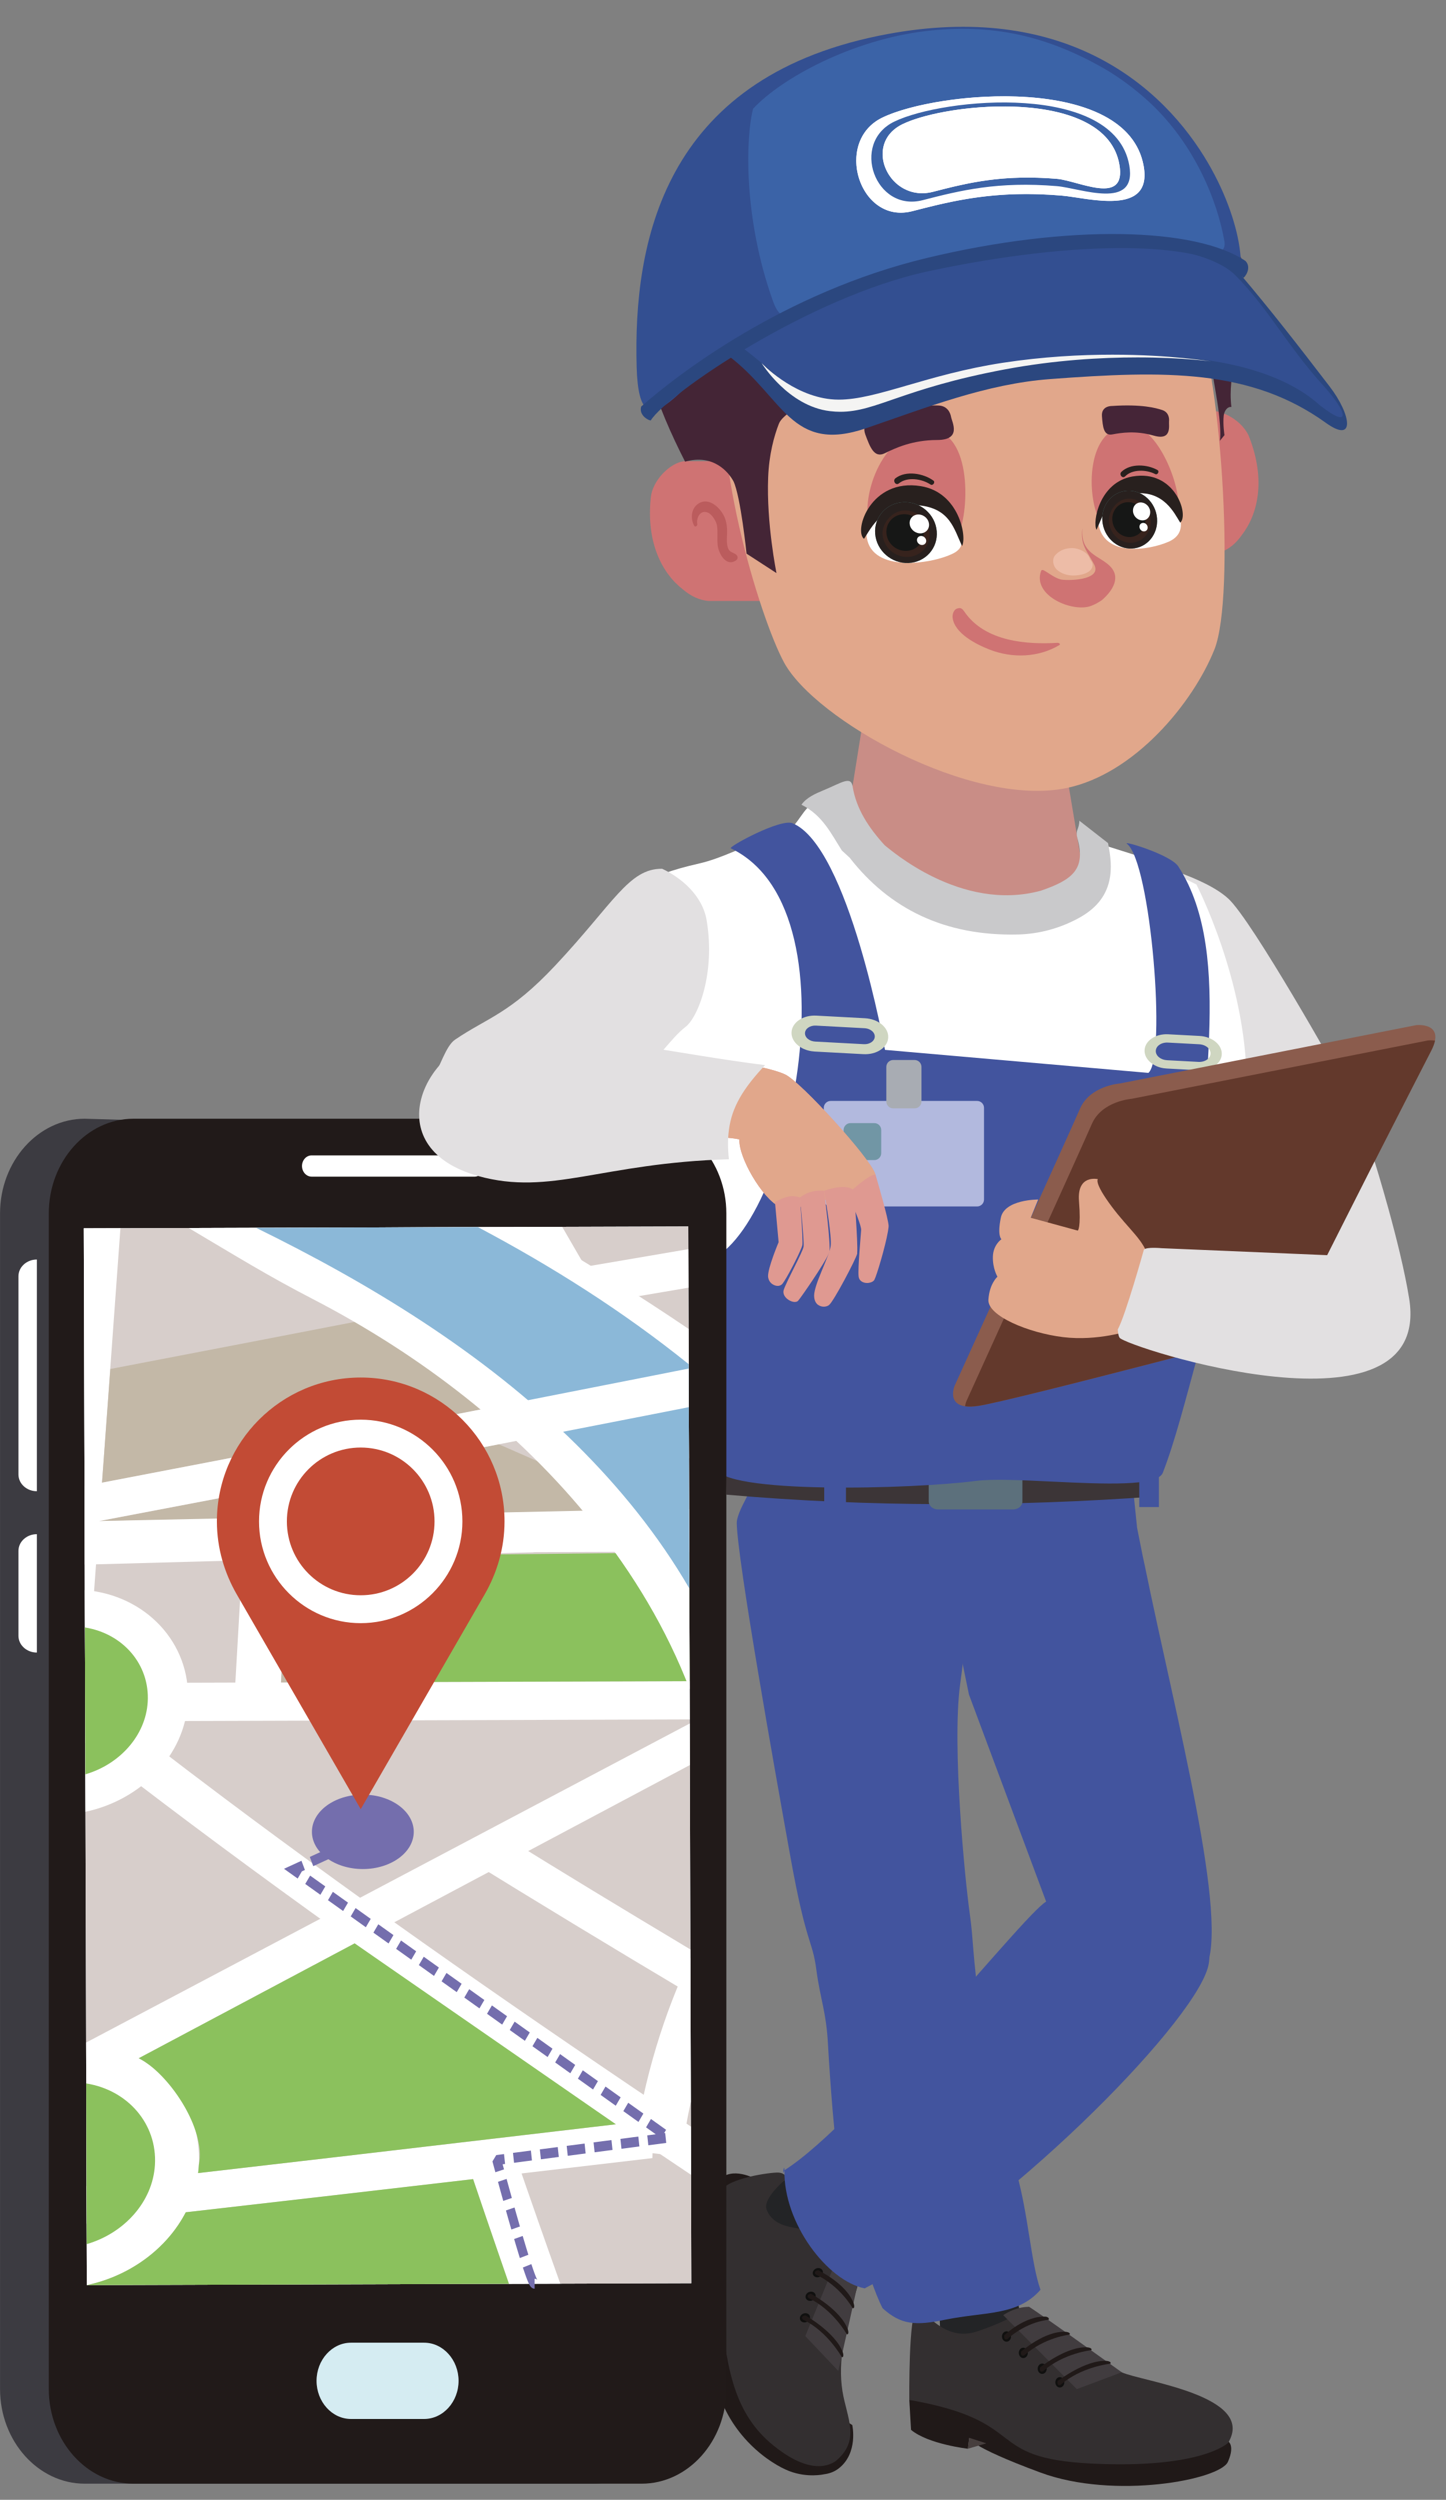 <?xml version="1.0" encoding="UTF-8"?><svg xmlns="http://www.w3.org/2000/svg" xmlns:xlink="http://www.w3.org/1999/xlink" height="2282.7" preserveAspectRatio="xMidYMid meet" version="1.0" viewBox="513.4 83.0 1321.1 2282.7" width="1321.1" zoomAndPan="magnify"><rect x="513.4" y="83.0" width="1321.1" height="2282.7" fill="#808080" stroke="none"/><defs><clipPath id="a"><path d="M 1284 1108 L 1319 1108 L 1319 1143 L 1284 1143 Z M 1284 1108"/></clipPath><clipPath id="b"><path d="M 1312.199 1142.328 L 1290.449 1142.328 C 1286.969 1142.328 1284.129 1139.488 1284.129 1136.012 L 1284.129 1114.879 C 1284.129 1111.398 1286.969 1108.559 1290.449 1108.559 L 1312.199 1108.559 C 1315.672 1108.559 1318.512 1111.398 1318.512 1114.879 L 1318.512 1136.012 C 1318.512 1139.488 1315.672 1142.328 1312.199 1142.328"/></clipPath><clipPath id="c"><path d="M 557 1104 L 1178 1104 L 1178 2351 L 557 2351 Z M 557 1104"/></clipPath><clipPath id="d"><path d="M 1099.629 1104.551 L 635.34 1104.551 C 592.781 1104.551 557.965 1143.449 557.965 1191 L 557.965 2264.512 C 557.965 2312.07 592.781 2350.969 635.34 2350.969 L 1099.629 2350.969 C 1142.191 2350.969 1177.012 2312.07 1177.012 2264.512 L 1177.012 1191 C 1177.012 1143.449 1142.191 1104.551 1099.629 1104.551"/></clipPath><clipPath id="e"><path d="M 1209 406 L 1620 406 L 1620 460 L 1209 460 Z M 1209 406"/></clipPath><clipPath id="f"><path d="M 1281.18 459.02 C 1278.148 459.02 1275.039 458.84 1271.789 458.461 C 1233.34 453.969 1209.199 414.539 1209.199 414.539 C 1209.199 414.539 1236.66 443.84 1272.43 447.559 C 1274.809 447.809 1277.25 447.93 1279.738 447.93 C 1314.59 447.93 1360.219 424.879 1429.672 414.27 C 1466.199 408.68 1500.559 406.871 1529.75 406.871 C 1583.559 406.871 1619.809 413.02 1619.809 413.02 C 1619.809 413.02 1593.449 409.379 1552.57 409.379 C 1519.621 409.379 1477.23 411.738 1431.602 420.289 C 1338 437.84 1314.07 459.02 1281.18 459.02"/></clipPath><clipPath id="g"><path d="M 1281.18 459.02 C 1278.148 459.02 1275.039 458.836 1271.793 458.453 C 1233.34 453.961 1209.199 414.539 1209.199 414.539 C 1209.199 414.539 1236.664 443.836 1272.434 447.559 C 1274.816 447.809 1277.246 447.93 1279.738 447.93 C 1314.586 447.93 1360.227 424.887 1429.672 414.266 C 1466.199 408.68 1500.566 406.867 1529.75 406.867 C 1583.555 406.867 1619.809 413.02 1619.809 413.02 C 1619.809 413.02 1593.449 409.371 1552.57 409.371 C 1519.621 409.371 1477.227 411.738 1431.598 420.285 C 1337.996 437.84 1314.066 459.02 1281.18 459.02"/></clipPath></defs><g><g><path d="M 1365.68 2033.879 L 1372.602 2217.801 L 1449.949 2220.898 L 1413.73 2021.941 L 1365.68 2033.879" fill="#232426"/></g><g><path d="M 1345.754 2301.809 L 1344.16 2274.461 L 1410.316 2274.609 L 1634.391 2311.629 C 1634.391 2311.629 1642.504 2314.391 1635.297 2330.93 C 1628.082 2347.469 1531.406 2365.691 1464.156 2340.859 C 1396.914 2316.031 1398.887 2309.051 1398.887 2309.051 L 1397.688 2319.051 C 1397.688 2319.051 1361.363 2314.898 1345.754 2301.809" fill="#201918"/></g><g><path d="M 1344.152 2274.461 C 1344.152 2274.461 1343.379 2194.531 1350.98 2192.699 C 1358.598 2190.859 1374.996 2222.109 1405.824 2212.012 C 1436.648 2201.91 1453.395 2189.48 1453.395 2189.48 C 1453.395 2189.48 1520.621 2240.961 1538.234 2249.238 C 1555.848 2257.512 1661.523 2270.41 1635.492 2313.59 C 1635.492 2313.59 1611.863 2337.469 1510.988 2332.609 C 1410.105 2327.75 1456.035 2294.031 1344.152 2274.461" fill="#332f30"/></g><g><path d="M 1497.199 2264.609 L 1429.969 2197.059 C 1429.969 2197.059 1440.461 2189.48 1453.398 2189.48 C 1455.199 2189.48 1538.238 2249.238 1538.238 2249.238 L 1497.199 2264.609" fill="#413c3f"/></g><g><path d="M 1437.09 2216.578 C 1437.09 2219.199 1435.25 2221.32 1432.969 2221.32 C 1430.691 2221.32 1428.84 2219.199 1428.84 2216.578 C 1428.84 2213.961 1430.691 2211.84 1432.969 2211.84 C 1435.25 2211.84 1437.09 2213.961 1437.09 2216.578" fill="#10100f"/></g><g><path d="M 1469 2198.449 C 1449.789 2197.289 1430.969 2215.43 1430.969 2215.43 C 1430.172 2220.711 1433.77 2218.879 1433.77 2218.879 C 1452.391 2202.352 1471.48 2201.289 1471.48 2201.289 C 1472.48 2199.109 1469 2198.449 1469 2198.449" fill="#201918"/></g><g><path d="M 1452.461 2231.52 C 1452.449 2234.129 1450.602 2236.262 1448.32 2236.262 C 1446.051 2236.25 1444.199 2234.129 1444.199 2231.52 C 1444.199 2228.898 1446.051 2226.781 1448.32 2226.781 C 1450.602 2226.781 1452.461 2228.898 1452.461 2231.52" fill="#10100f"/></g><g><path d="M 1487.09 2212.289 C 1467.871 2211.141 1446.32 2230.371 1446.32 2230.371 C 1445.52 2235.648 1449.129 2233.809 1449.129 2233.809 C 1467.75 2217.281 1490.691 2214.82 1490.691 2214.82 C 1491.691 2212.641 1487.09 2212.289 1487.09 2212.289" fill="#201918"/></g><g><path d="M 1469.711 2245.988 C 1469.711 2248.609 1467.871 2250.73 1465.578 2250.73 C 1463.301 2250.73 1461.449 2248.609 1461.449 2245.988 C 1461.449 2243.379 1463.309 2241.25 1465.59 2241.262 C 1467.871 2241.262 1469.711 2243.379 1469.711 2245.988" fill="#10100f"/></g><g><path d="M 1506.922 2226.48 C 1487.711 2225.328 1463.578 2244.852 1463.578 2244.852 C 1462.781 2250.129 1466.379 2248.289 1466.379 2248.289 C 1485 2231.762 1510.531 2229.012 1510.531 2229.012 C 1511.531 2226.828 1506.922 2226.48 1506.922 2226.48" fill="#201918"/></g><g><path d="M 1397.691 2319.051 L 1414.5 2314.121 L 1398.891 2309.051 Z M 1397.691 2319.051" fill="#473f3e"/></g><g><path d="M 1485.82 2258.41 C 1485.82 2261.02 1483.969 2263.141 1481.691 2263.141 C 1479.41 2263.141 1477.57 2261.02 1477.57 2258.398 C 1477.57 2255.789 1479.422 2253.672 1481.699 2253.672 C 1483.98 2253.672 1485.82 2255.789 1485.82 2258.41" fill="#10100f"/></g><g><path d="M 1524.379 2238.84 C 1505.172 2237.68 1479.691 2257.262 1479.691 2257.262 C 1478.891 2262.539 1482.488 2260.699 1482.488 2260.699 C 1501.109 2244.172 1527.98 2241.359 1527.98 2241.359 C 1528.988 2239.191 1524.379 2238.84 1524.379 2238.84" fill="#201918"/></g><g><path d="M 1614.742 1880.922 C 1602.238 1904.914 1555.945 1881.762 1513.812 1853.543 C 1473.918 1826.852 1469.508 1820.324 1469.508 1820.324 L 1398.629 1630.293 L 1392.207 1598.863 L 1369.621 1407.266 C 1369.621 1407.266 1464.305 1381.41 1465.258 1381.242 C 1466.395 1380.91 1543.613 1393.234 1543.613 1393.234 L 1552.262 1478.055 C 1553.867 1486.336 1555.625 1494.785 1557.383 1503.742 C 1558.035 1506.785 1558.668 1509.656 1559.312 1512.695 C 1587.988 1652.934 1637.172 1837.832 1614.742 1880.922" fill="#42549e"/></g><g><path d="M 1464.02 2173.891 C 1442.988 2197.879 1413.578 2193.781 1376.988 2201.211 C 1350.039 2206.789 1336.578 2206.078 1319.719 2190.699 C 1305.219 2162.371 1285.781 2086.988 1280.738 2064.52 C 1275.84 2042.219 1271.629 1980.531 1269.891 1950.281 C 1268.309 1919.871 1262.98 1909.559 1259.23 1881.68 C 1255.629 1853.801 1250.16 1860.219 1235.461 1778.109 C 1220.621 1695.82 1186.949 1506.609 1186.512 1473.66 C 1186.512 1469.77 1188.961 1462.852 1193.43 1454.398 C 1208.27 1425.84 1229.59 1368.57 1272.961 1346.43 C 1324.828 1319.738 1386.641 1333.762 1395.43 1362.309 C 1413.719 1422.301 1398.309 1564.898 1390.531 1621.5 C 1383.039 1678.27 1395.141 1800.602 1399.32 1829.828 C 1403.352 1859.059 1400.898 1860.078 1409.828 1926.648 C 1412.57 1947.602 1417.898 1973.281 1424.391 2000.48 C 1429.859 2022.449 1435.91 2045.43 1442.25 2067.559 C 1452.91 2105.238 1455.379 2149.719 1464.02 2173.891" fill="#42549e"/></g><g><path d="M 1175.328 2069.879 C 1188.602 2062.879 1207.078 2074.469 1207.078 2074.469 L 1221.578 2208.84 L 1240.301 2265.078 L 1292.051 2297.398 C 1292.051 2297.398 1297.801 2322.922 1279.66 2337.039 C 1275.711 2340.109 1271.078 2341.809 1266.031 2342.398 L 1266.039 2342.41 C 1266.039 2342.41 1251.07 2345.871 1234.43 2339.441 C 1217.781 2333.012 1179.059 2307.969 1167.199 2258.801 C 1155.078 2208.531 1136.078 2118.961 1149.262 2089.941 C 1154.531 2078.32 1175.301 2069.891 1175.328 2069.879" fill="#201918"/></g><g><path d="M 1314.539 2123.941 C 1314.539 2123.941 1286.711 2131.609 1272.762 2148.531 C 1258.809 2165.461 1212.781 2137.57 1211.809 2135.648 C 1210.828 2133.73 1207.57 2091.289 1208.289 2090.512 C 1209.012 2089.73 1258.27 2051.922 1263.75 2049.602 C 1269.219 2047.289 1314.539 2123.941 1314.539 2123.941" fill="#232426"/></g><g><path d="M 1224.539 2066.879 C 1231.711 2067.301 1231.781 2072.48 1231.781 2072.48 C 1231.781 2072.48 1209.66 2090.41 1213.859 2100.879 C 1218.191 2111.66 1228.012 2115.391 1238.609 2117.211 C 1254.77 2119.969 1272.398 2123.859 1285.75 2133.922 C 1295.809 2141.5 1299.371 2151.961 1298.031 2164.211 C 1296.84 2175.121 1291.379 2184.762 1288.922 2195.32 C 1286.719 2204.73 1285.18 2214.602 1283.73 2224.199 C 1281.609 2238.219 1280.828 2252.59 1283.121 2266.648 C 1287.078 2290.922 1300.078 2311.5 1276.648 2330.5 C 1262.359 2339.879 1244.461 2332.781 1231.531 2324.43 C 1189.328 2297.199 1179.32 2259.352 1172.891 2202.27 C 1169.422 2171.488 1161.172 2108.809 1172.121 2084.031 C 1177.469 2071.93 1217.988 2066.5 1224.539 2066.879" fill="#332f30"/></g><g><path d="M 1249.148 2216.199 L 1285.191 2127.969 C 1285.191 2127.969 1296.25 2134.68 1301.289 2146.602 C 1301.988 2148.262 1279.281 2248.02 1279.281 2248.02 L 1249.148 2216.199" fill="#413c3f"/></g><g><path d="M 1269.98 2142.141 C 1267.57 2143.148 1264.898 2142.281 1264.012 2140.18 C 1263.121 2138.078 1264.359 2135.551 1266.77 2134.531 C 1269.18 2133.512 1271.852 2134.391 1272.738 2136.488 C 1273.629 2138.59 1272.391 2141.121 1269.98 2142.141" fill="#10100f"/></g><g><path d="M 1299.109 2164.461 C 1292.691 2146.32 1268.66 2136.051 1268.66 2136.051 C 1263.48 2137.359 1266.57 2139.969 1266.57 2139.969 C 1289.039 2150.68 1297.449 2167.852 1297.449 2167.852 C 1299.852 2167.922 1299.109 2164.461 1299.109 2164.461" fill="#201918"/></g><g><path d="M 1262.199 2162.102 C 1259.789 2163.121 1257.121 2162.238 1256.23 2160.129 C 1255.34 2158.039 1256.578 2155.512 1258.988 2154.488 C 1261.398 2153.469 1264.078 2154.352 1264.961 2156.449 C 1265.852 2158.551 1264.609 2161.078 1262.199 2162.102" fill="#10100f"/></g><g><path d="M 1293.391 2186.512 C 1286.98 2168.371 1260.879 2156 1260.879 2156 C 1255.699 2157.32 1258.789 2159.922 1258.789 2159.922 C 1281.27 2170.641 1292.469 2190.809 1292.469 2190.809 C 1294.871 2190.891 1293.391 2186.512 1293.391 2186.512" fill="#201918"/></g><g><path d="M 1255.59 2183.629 C 1253.172 2184.648 1250.512 2183.77 1249.621 2181.672 C 1248.73 2179.57 1249.961 2177.039 1252.379 2176.02 C 1254.781 2175.012 1257.461 2175.891 1258.352 2177.988 C 1259.23 2180.09 1258 2182.609 1255.59 2183.629" fill="#10100f"/></g><g><path d="M 1288.051 2210.309 C 1281.629 2192.16 1254.262 2177.539 1254.262 2177.539 C 1249.078 2178.859 1252.172 2181.461 1252.172 2181.461 C 1274.66 2192.172 1287.121 2214.609 1287.121 2214.609 C 1289.52 2214.68 1288.051 2210.309 1288.051 2210.309" fill="#201918"/></g><g><path d="M 1250.422 2203.301 C 1248.02 2204.32 1245.34 2203.441 1244.461 2201.34 C 1243.57 2199.238 1244.809 2196.711 1247.211 2195.699 C 1249.629 2194.68 1252.301 2195.551 1253.191 2197.66 C 1254.07 2199.762 1252.84 2202.281 1250.422 2203.301" fill="#10100f"/></g><g><path d="M 1283.461 2231.199 C 1277.051 2213.051 1249.102 2197.211 1249.102 2197.211 C 1243.922 2198.52 1247.02 2201.129 1247.02 2201.129 C 1269.488 2211.84 1282.539 2235.5 1282.539 2235.5 C 1284.941 2235.578 1283.461 2231.199 1283.461 2231.199" fill="#201918"/></g><g><path d="M 1616.75 1880.32 C 1600.602 1934.637 1429.961 2106.398 1303.387 2172.629 C 1269.293 2165.77 1229.098 2113.027 1230.086 2064.758 C 1230.055 2056.918 1227.535 2072.598 1230.086 2064.758 C 1300.906 2019.859 1457.5 1819.816 1470.637 1818.93 C 1470.797 1818.906 1470.797 1818.906 1470.797 1818.906 C 1546.008 1813.809 1630.684 1834.098 1616.75 1880.32" fill="#42549e"/></g><g><path d="M 1560.836 870.492 C 1560.836 870.492 1613.594 883.398 1635.574 903.559 C 1657.57 923.707 1736.879 1065.141 1736.879 1065.141 L 1596.234 1106.984 L 1560.836 870.492" fill="#e2e0e1" fill-rule="evenodd"/></g><g><path d="M 1570.648 1449.41 C 1437.02 1458.98 1307.988 1459.262 1177.148 1447.859 L 1176.328 1423.648 L 1175.172 1391.98 L 1569.328 1389.16 L 1569.988 1418.578 L 1570.648 1449.41" fill="#3c3537"/></g><g><path d="M 1447.488 1416.738 L 1447.488 1454.039 C 1447.488 1455.031 1447.328 1456.02 1446.828 1456.859 C 1445.52 1459.531 1442.391 1461.359 1438.77 1461.359 L 1370.469 1461.359 C 1365.699 1461.359 1361.91 1458.129 1361.91 1454.039 L 1361.91 1416.738 C 1361.91 1413.512 1364.379 1410.691 1367.84 1409.711 C 1368.66 1409.422 1369.48 1409.281 1370.469 1409.281 L 1438.77 1409.281 C 1443.539 1409.281 1447.488 1412.66 1447.488 1416.738" fill="#5c707c"/></g><g><path d="M 1286.289 1463.059 L 1266.422 1463.059 L 1266.422 1399.621 L 1286.289 1399.621 L 1286.289 1463.059" fill="#42549e"/></g><g><path d="M 1572.191 1459.172 L 1554.25 1459.172 L 1554.25 1400.25 L 1572.191 1400.25 L 1572.191 1459.172" fill="#42549e"/></g><g><path d="M 1315.164 657.969 L 1284.863 847.535 C 1284.863 847.535 1335.262 911.773 1414.465 916.816 C 1493.676 921.848 1505.195 892.883 1505.195 892.883 L 1466.594 661.918 L 1315.164 657.969" fill="#c98d86"/></g><g><path d="M 1124.066 1174.078 C 1122.516 1170.375 1121.043 1166.836 1119.652 1163.488 C 1098.559 1112.324 1061.48 984.418 1083.754 922.848 C 1094.391 893.414 1098.184 883.863 1152.434 871.43 C 1171.051 867.16 1191.418 857.18 1236.336 837.941 C 1237.125 839.664 1240.879 834.258 1244.742 828.852 C 1248.688 823.316 1252.754 817.789 1253.879 819.906 L 1273.625 819.906 L 1329.527 875.535 L 1403.258 909.895 C 1403.258 909.895 1469.105 914.266 1475.598 905.746 L 1518.992 853.832 L 1555.797 865.445 L 1555.797 865.453 L 1555.797 865.445 L 1593.688 884.289 L 1606.445 890.637 C 1606.445 890.637 1651.605 977.551 1652.348 1070.762 C 1653.098 1163.977 1599.246 1318.02 1587.016 1373.066 C 1570.461 1447.613 1559.609 1432.641 1494.227 1429.293 C 1494.023 1429.281 1494.066 1428.961 1493.883 1428.973 C 1471.805 1430.773 1443.234 1431.633 1406.727 1430.301 C 1402.516 1449.793 1175.688 1424.391 1175.688 1424.391 C 1165.434 1389.711 1166.723 1419.691 1180.668 1362.906 C 1188.293 1331.902 1159.289 1258.312 1135.777 1201.988 C 1131.66 1192.523 1127.707 1183.152 1124.066 1174.078" fill="#fff"/></g><g><path d="M 1181.086 857.633 C 1304 916.512 1227.773 1233.48 1150.793 1236.09 C 1144.582 1252.719 1155.504 1361.039 1166.84 1422.832 C 1171.426 1447.863 1348.539 1442.703 1404.699 1435.324 C 1420.285 1433.281 1447.645 1434.633 1475.992 1435.973 C 1522.125 1438.172 1570.879 1440.371 1575.742 1427.922 C 1586.793 1399.621 1596.625 1360.93 1608.191 1318.656 C 1617.496 1284.613 1616.418 1233.367 1612.809 1195.602 C 1603.562 1098.879 1643.676 956.816 1589.898 874.16 C 1582.941 863.449 1538.672 850.211 1542.949 853.445 C 1564.719 869.965 1579.371 1048.609 1562.602 1062.707 L 1321.949 1041.684 C 1321.949 1041.684 1288.965 856.148 1237.578 834.762 C 1226.453 830.133 1178.465 856.371 1181.086 857.633" fill="#42549e"/></g><g><path d="M 1304.609 1022.051 C 1304.199 1021.988 1303.781 1021.949 1303.352 1021.922 L 1258.84 1019.52 C 1253.531 1019.23 1249.051 1022.281 1248.859 1026.309 C 1248.77 1028.281 1249.711 1030.191 1251.512 1031.672 C 1253.25 1033.102 1255.59 1033.961 1258.121 1034.102 L 1302.629 1036.5 C 1307.941 1036.781 1312.422 1033.738 1312.602 1029.711 C 1312.699 1027.738 1311.762 1025.828 1309.961 1024.352 C 1308.512 1023.16 1306.648 1022.371 1304.609 1022.051 Z M 1302.441 1041.051 L 1302.461 1041.051 Z M 1254.82 1042.898 C 1250.129 1042.18 1245.84 1040.352 1242.531 1037.621 C 1238.48 1034.289 1236.359 1030.02 1236.559 1025.609 C 1236.988 1016.578 1247.148 1009.762 1259.219 1010.41 L 1303.73 1012.809 C 1309.539 1013.129 1314.949 1015.109 1318.941 1018.391 C 1322.988 1021.73 1325.109 1026 1324.898 1030.41 C 1324.48 1039.441 1314.32 1046.262 1302.25 1045.609 L 1257.738 1043.211 C 1256.75 1043.148 1255.781 1043.051 1254.82 1042.898" fill="#cfd6c1"/></g><g><path d="M 1610.539 1036.719 C 1610.078 1036.648 1609.609 1036.609 1609.141 1036.578 L 1580.391 1035.031 C 1574.512 1034.711 1569.559 1038.07 1569.359 1042.52 C 1569.25 1044.691 1570.289 1046.789 1572.281 1048.43 C 1574.199 1050.012 1576.809 1050.969 1579.602 1051.121 L 1608.352 1052.672 C 1614.23 1052.988 1619.18 1049.629 1619.379 1045.191 C 1619.488 1043.012 1618.449 1040.91 1616.461 1039.27 C 1614.859 1037.961 1612.789 1037.07 1610.539 1036.719 Z M 1608.191 1056.469 L 1608.211 1056.469 Z M 1576.512 1058.43 C 1572.039 1057.738 1567.961 1055.988 1564.801 1053.391 C 1560.93 1050.211 1558.91 1046.141 1559.109 1041.93 C 1559.512 1033.32 1569.199 1026.82 1580.711 1027.441 L 1609.449 1028.988 C 1614.98 1029.289 1620.141 1031.18 1623.949 1034.309 C 1627.809 1037.488 1629.828 1041.559 1629.629 1045.77 C 1629.23 1054.379 1619.539 1060.879 1608.031 1060.262 L 1579.289 1058.711 C 1578.352 1058.66 1577.422 1058.57 1576.512 1058.43" fill="#cfd6c1"/></g><g><path d="M 1412.43 1178.352 C 1412.43 1181.828 1409.578 1184.672 1406.109 1184.672 L 1272.34 1184.672 C 1268.859 1184.672 1266.02 1181.828 1266.02 1178.352 L 1266.02 1094.629 C 1266.02 1091.148 1268.859 1088.309 1272.34 1088.309 L 1406.109 1088.309 C 1409.578 1088.309 1412.43 1091.148 1412.43 1094.629 L 1412.43 1178.352" fill="#b2b9de"/></g><g><path d="M 1355.289 1088.789 C 1355.289 1092.27 1352.441 1095.109 1348.969 1095.109 L 1329.48 1095.109 C 1326 1095.109 1323.16 1092.27 1323.16 1088.789 L 1323.16 1057.238 C 1323.16 1053.77 1326 1050.922 1329.48 1050.922 L 1348.969 1050.922 C 1352.441 1050.922 1355.289 1053.77 1355.289 1057.238 L 1355.289 1088.789" fill="#a8acb3"/></g><g clip-path="url(#a)"><g clip-path="url(#b)"><path d="M 1284.129 1142.328 L 1318.512 1142.328 L 1318.512 1108.559 L 1284.129 1108.559 Z M 1284.129 1142.328" fill="#7196a5"/></g></g><g><path d="M 1525.738 852.871 C 1512.629 842.648 1512.629 842.648 1499.539 832.441 C 1499.238 840.961 1495.59 840.641 1497.84 848.781 C 1505.52 876.699 1493.16 886.48 1464.301 896.352 C 1390.91 916.281 1325.98 857.949 1321.738 854.91 C 1307.102 838.859 1295.738 821.809 1292.371 801.16 C 1290.77 791.328 1282.762 797.559 1265.738 804.648 C 1258.309 807.75 1250.238 811.238 1245.621 817.828 C 1264.93 827.43 1272.672 844.219 1282.559 859.66 C 1284.922 861.84 1287.289 864.02 1289.672 866.191 L 1289.66 866.191 C 1325.891 912.73 1376.371 937.93 1443.441 936.328 C 1462.969 935.859 1481.859 930.621 1498.762 921.441 C 1513.781 913.301 1523.398 902.41 1526.852 887.441 C 1529.531 875.73 1527.969 864.34 1525.738 852.871" fill="#c9c9cb" fill-rule="evenodd"/></g><g><path d="M 1647.953 571.586 C 1662.465 552.805 1670.129 521.789 1654.727 482.098 C 1649.156 467.73 1629.68 456.387 1616.973 458.359 L 1559.293 473.855 L 1575.562 601.559 L 1628.609 587.301 C 1636.188 584.438 1642.457 579.434 1647.953 571.586" fill="#cf7373"/></g><g><path d="M 1137.789 621.602 C 1118.91 607.223 1103.457 579.262 1108.027 536.934 C 1109.688 521.617 1125.559 505.594 1138.328 504.211 L 1198.051 504.211 L 1215.48 631.758 L 1160.547 631.758 C 1152.488 630.957 1145.137 627.754 1137.789 621.602" fill="#cf7373"/></g><g><path d="M 1603.262 363.773 C 1628.766 413.316 1642.566 627.094 1622.887 676.164 C 1603.211 725.238 1549.645 790.02 1487.469 802.672 C 1400.77 820.32 1258.383 740.578 1229.754 688 C 1207.211 646.586 1159.75 489.566 1178.684 411.434 C 1197.602 333.297 1291.102 275.805 1411.207 271.785 C 1492.348 269.082 1571.68 302.402 1603.262 363.773" fill="#e1a78b"/></g><g><path d="M 1309.105 567.094 C 1298.285 546.035 1314.098 481.238 1358.066 475.91 C 1402.023 470.582 1399.441 549.68 1388.859 571.332 C 1373.246 544.445 1331.922 538.391 1309.105 567.094" fill="#cf7373"/></g><g><path d="M 1588.379 556.684 C 1597.215 535.988 1572.523 472.258 1546.43 471.828 C 1504.352 471.137 1506.418 537.684 1517.891 557.508 C 1534.945 531.285 1564.844 530.984 1588.379 556.684" fill="#cf7373"/></g><g><path d="M 1185.645 589.211 C 1182.223 586.918 1179.559 587.297 1178.242 582.652 C 1177.066 578.441 1177.586 573.496 1177.699 569.184 C 1177.863 561.41 1176.27 554.535 1171.082 548.414 C 1165.836 542.258 1157.832 537.887 1150.602 543.488 C 1144.664 548.09 1144.293 556.762 1147.551 562.953 C 1148.484 564.707 1150.723 563.242 1150.453 561.617 C 1149.383 555.621 1153.414 547.977 1160.426 551.227 C 1164.195 552.992 1167.91 559.184 1168.5 563.23 C 1169.316 568.953 1168.465 574.891 1169.062 580.645 C 1169.789 588.129 1176.641 601.031 1185.852 594.711 C 1187.977 593.281 1187.652 590.551 1185.645 589.211" fill="#bb5c5d"/></g><g><path d="M 1331.531 519.707 C 1341.07 512.391 1357 515.211 1366.152 521.824 C 1368.207 523.332 1365.672 526.875 1363.547 525.461 C 1355.785 520.211 1342.25 518.121 1334.559 524.453 C 1331.777 526.723 1328.656 521.918 1331.531 519.707" fill="#28201e"/></g><g><path d="M 1537.969 513.844 C 1546.199 505.938 1561.527 506.922 1570.887 512.211 C 1572.973 513.395 1570.969 517.008 1568.824 515.906 C 1560.93 511.766 1547.926 511.227 1541.297 518.016 C 1538.918 520.445 1535.469 516.234 1537.969 513.844" fill="#28201e"/></g><g><path d="M 1587.559 547.426 C 1593.32 556.73 1596.48 570.938 1581.051 577.676 C 1562.895 585.609 1521.844 591.953 1516.848 561.016 C 1511.852 530.082 1573.07 524.031 1587.559 547.426" fill="#fff"/></g><g><path d="M 1383.469 557.242 C 1389.293 566.648 1399.43 580.844 1384.164 588.402 C 1363.496 598.629 1310.41 605.461 1305.371 574.172 C 1300.32 542.887 1368.824 533.582 1383.469 557.242" fill="#fff"/></g><g><path d="M 1392.344 581.547 C 1396.922 573.617 1389.898 532.617 1354.629 526.91 C 1308.844 519.484 1293.191 567.656 1302.789 575.027 C 1309.062 565.688 1320.324 541.305 1352.754 544.426 C 1381.516 547.207 1384.973 566.188 1392.344 581.547" fill="#28201e"/></g><g><path d="M 1515.199 566.77 C 1511.375 559.801 1517.711 523.496 1547.852 518.129 C 1586.996 511.168 1599.918 553.637 1591.672 560.23 C 1586.398 552.023 1576.996 530.562 1549.312 533.613 C 1524.73 536.316 1521.629 553.133 1515.199 566.77" fill="#28201e"/></g><g><path d="M 1464.59 604.285 C 1464.934 603.297 1466.18 603.352 1466.93 603.75 C 1472.156 606.59 1476.316 610.316 1482.234 612.055 C 1486.836 613.453 1520.984 613.484 1513.031 598.398 C 1506.488 585.984 1500.488 580.848 1502.16 566.195 C 1502.184 566.07 1502.215 565.945 1502.285 565.809 C 1502 570.988 1502.352 576.281 1504.762 580.77 C 1509.941 590.391 1519.609 592.48 1527.062 599.535 C 1537.66 609.578 1530.629 621.848 1520.176 630.969 C 1516.848 633.285 1513.336 635.105 1510.191 636.285 C 1493.355 642.578 1456.254 626.926 1464.59 604.285" fill="#cf7373"/></g><g><path d="M 1477.52 589.926 C 1481.648 585.258 1487.242 583.379 1493.395 583.48 C 1498.887 583.594 1506.977 587.148 1508.957 592.73 C 1509.105 593.078 1509.148 593.414 1509.227 593.73 C 1511.098 595.777 1512.289 598.176 1511.207 601.137 C 1508.926 607.48 1497.277 609 1491.707 608.438 C 1486.98 607.965 1482.414 606.312 1478.871 603.082 C 1475.492 599.91 1474.234 593.664 1477.52 589.926" fill="#edbca7"/></g><g><path d="M 1529.301 453.727 C 1529.301 453.727 1519.445 453.355 1520.172 463 C 1520.906 472.637 1521.629 481.176 1529.648 479.68 C 1537.68 478.195 1550.812 475.977 1567.598 480.801 C 1584.375 485.625 1581.094 471.527 1581.457 467.812 C 1581.828 464.109 1580.719 459.285 1575.258 457.43 C 1569.781 455.586 1556.289 451.871 1529.301 453.727" fill="#452537"/></g><g><path d="M 1312.145 465.074 C 1312.145 465.074 1299.68 468.125 1303.973 479.742 C 1308.25 491.352 1312.156 501.594 1321.676 496.918 C 1331.211 492.23 1346.867 484.828 1369.562 484.793 C 1392.258 484.758 1383.219 468.582 1382.375 463.883 C 1381.531 459.18 1378.48 453.637 1370.984 453.301 C 1363.488 452.961 1345.289 453.191 1312.145 465.074" fill="#452537"/></g><g><path d="M 1312.988 570.586 C 1314.301 585.934 1327.957 597.793 1343.5 597.09 C 1359.031 596.387 1370.566 583.391 1369.23 568.043 C 1367.93 552.719 1354.266 540.836 1338.73 541.562 C 1323.211 542.262 1311.676 555.262 1312.988 570.586" fill="#569495"/></g><g><path d="M 1312.988 570.586 C 1314.301 585.934 1327.957 597.793 1343.5 597.09 C 1359.031 596.387 1370.566 583.391 1369.23 568.043 C 1367.93 552.719 1354.266 540.836 1338.73 541.562 C 1323.211 542.262 1311.676 555.262 1312.988 570.586" fill="#28201e"/></g><g><path d="M 1319.738 571.312 C 1320.734 583.02 1331.18 592.078 1343.023 591.551 C 1354.891 591.012 1363.695 581.082 1362.676 569.375 C 1361.668 557.668 1351.234 548.609 1339.391 549.16 C 1327.727 549.688 1318.898 561.512 1319.738 571.312" fill="#37231d"/></g><g><path d="M 1323.27 570.047 C 1324.047 579.297 1332.301 586.449 1341.66 586.035 C 1351.035 585.613 1357.98 577.773 1357.191 568.504 C 1356.391 559.27 1348.16 552.117 1338.777 552.551 C 1329.414 552.961 1322.469 560.801 1323.27 570.047" fill="#161716"/></g><g><path d="M 1344.668 562.426 C 1345.719 567.164 1350.457 570.527 1355.23 569.992 C 1360.012 569.43 1363.055 565.148 1362.004 560.414 C 1360.973 555.676 1356.246 552.312 1351.453 552.859 C 1346.668 553.422 1343.625 557.688 1344.668 562.426" fill="#fff"/></g><g><path d="M 1351.262 577.02 C 1351.75 579.262 1353.992 580.879 1356.289 580.609 C 1358.578 580.348 1360.016 578.309 1359.504 576.059 C 1359.02 573.805 1356.777 572.195 1354.488 572.445 C 1352.191 572.73 1350.777 574.754 1351.262 577.02" fill="#fff"/></g><g><path d="M 1520.551 558.707 C 1521.707 573.297 1533.828 584.559 1547.641 583.898 C 1561.43 583.227 1571.688 570.875 1570.504 556.289 C 1569.348 541.723 1557.203 530.438 1543.414 531.121 C 1529.637 531.789 1519.379 544.145 1520.551 558.707" fill="#569495"/></g><g><path d="M 1520.551 558.707 C 1521.707 573.297 1533.828 584.559 1547.641 583.898 C 1561.43 583.227 1571.688 570.875 1570.504 556.289 C 1569.348 541.723 1557.203 530.438 1543.414 531.121 C 1529.637 531.789 1519.379 544.145 1520.551 558.707" fill="#28201e"/></g><g><path d="M 1526.523 559.414 C 1527.41 570.539 1536.691 579.145 1547.211 578.637 C 1557.738 578.129 1565.57 568.695 1564.668 557.566 C 1563.758 546.449 1554.5 537.836 1543.98 538.355 C 1533.625 538.863 1525.797 550.094 1526.523 559.414" fill="#37231d"/></g><g><path d="M 1529.668 558.199 C 1530.359 566.98 1537.691 573.785 1546.004 573.395 C 1554.34 572.992 1560.496 565.543 1559.793 556.738 C 1559.082 547.953 1551.77 541.16 1543.438 541.578 C 1535.137 541.969 1528.969 549.414 1529.668 558.199" fill="#161716"/></g><g><path d="M 1548.676 550.953 C 1549.609 555.453 1553.809 558.652 1558.07 558.133 C 1562.316 557.605 1565.008 553.543 1564.09 549.043 C 1563.168 544.539 1558.965 541.34 1554.719 541.859 C 1550.461 542.398 1547.754 546.453 1548.676 550.953" fill="#fff"/></g><g><path d="M 1554.523 564.828 C 1554.957 566.961 1556.961 568.5 1558.992 568.238 C 1561.031 567.996 1562.309 566.059 1561.852 563.906 C 1561.418 561.777 1559.426 560.25 1557.395 560.488 C 1555.355 560.75 1554.09 562.676 1554.523 564.828" fill="#fff"/></g><g><path d="M 1479.613 670.004 C 1452.551 671.598 1413.332 669.402 1394.328 641.324 C 1392.68 638.891 1391.172 637.984 1389.402 638.332 L 1389.438 638.289 L 1389.281 638.332 C 1389.152 638.367 1389.031 638.41 1388.91 638.453 C 1384.969 638.812 1383.32 643.781 1383.715 647 C 1385.461 661.5 1405.551 671.543 1417.832 676.293 C 1438.379 684.23 1462.18 683.422 1481.176 672.102 C 1482.836 671.117 1480.672 669.938 1479.613 670.004" fill="#cf7373"/></g><g><path d="M 1821.027 1042.375 C 1821.027 1042.375 1710.945 1256.305 1705.43 1271.848 C 1699.926 1287.379 1686.699 1296.336 1686.699 1296.336 C 1686.699 1296.336 1439.219 1361.844 1407.434 1366.746 C 1375.629 1371.664 1385.602 1348.316 1385.602 1348.316 C 1385.602 1348.316 1491.012 1116.512 1500.098 1095.441 C 1509.156 1074.383 1536.449 1072.391 1536.449 1072.391 L 1807.238 1019.102 C 1807.238 1019.102 1834.531 1016.062 1821.027 1042.375" fill="#8b5c4d" fill-rule="evenodd"/></g><g><path d="M 1821.027 1042.371 C 1821.027 1042.371 1710.957 1256.301 1705.441 1271.836 C 1699.934 1287.371 1686.715 1296.328 1686.715 1296.328 C 1686.715 1296.328 1439.227 1361.84 1407.441 1366.738 C 1402.312 1367.527 1398.297 1367.59 1395.117 1367.129 C 1395.508 1364.359 1396.402 1362.289 1396.402 1362.289 C 1396.402 1362.289 1501.82 1130.492 1510.906 1109.418 C 1519.961 1088.363 1547.262 1086.371 1547.262 1086.371 L 1818.039 1033.07 C 1818.039 1033.07 1820.984 1032.734 1824.441 1033.227 C 1823.938 1035.789 1822.863 1038.812 1821.027 1042.371" fill="#63392c" fill-rule="evenodd"/></g><g><path d="M 1562.719 1232.281 C 1559.191 1215.699 1545.09 1206.289 1528.809 1184.391 C 1512.52 1162.5 1516.488 1159.75 1516.488 1159.75 C 1516.488 1159.75 1497.211 1155.078 1499.191 1179.809 C 1501.18 1204.539 1498.102 1206.73 1498.102 1206.73 L 1455.078 1195.012 L 1461.898 1178.34 C 1461.898 1178.34 1431.301 1178.102 1427.801 1194.898 C 1424.301 1211.711 1428.34 1214.602 1428.34 1214.602 C 1428.34 1214.602 1420.84 1219.578 1420.512 1230.43 C 1420.18 1241.281 1424.691 1248.828 1424.691 1248.828 C 1424.691 1248.828 1417.328 1255.199 1416.43 1269.859 C 1415.539 1284.539 1452.82 1300.109 1484.719 1304 C 1516.621 1307.879 1545.73 1297.93 1545.73 1297.93 L 1562.719 1232.281" fill="#e1a78b" fill-rule="evenodd"/></g><g><path d="M 1558.5 1224.082 C 1558.5 1224.082 1541.594 1284.547 1534.605 1297 C 1534.605 1297 1534.84 1302.266 1536.227 1304.477 C 1541.539 1312.918 1822.453 1403.105 1800.832 1268.715 C 1792.625 1217.754 1769.246 1143.547 1769.246 1143.547 L 1725.953 1229.156 L 1574.543 1222.773 C 1574.543 1222.773 1561.195 1221.453 1558.5 1224.082" fill="#e2e0e1" fill-rule="evenodd"/></g><g><path d="M 1159 923.32 C 1167.172 971.801 1151.078 1011.91 1139.871 1020.57 C 1124.762 1032.422 1119.262 1046.309 1073.66 1088.551 C 1028.059 1130.789 979.746 1141.18 947.211 1132.07 C 914.734 1122.789 894.84 1081.551 910.734 1063.219 C 915.188 1057.961 920.664 1038.199 929.035 1032.441 C 958.859 1012.141 979.191 1008.898 1020.852 964.48 C 1074.102 907.73 1087.84 876.051 1118.34 876.309 C 1135.59 884.309 1155.18 900.629 1159 923.32" fill="#e2e0e1"/></g><g><path d="M 1069.16 1118.52 L 590.812 1104.551 C 548.258 1104.551 513.441 1143.449 513.441 1191 L 513.441 2264.512 C 513.441 2312.07 548.258 2350.969 590.812 2350.969 L 1055.109 2350.969 C 1097.672 2350.969 1132.488 2312.07 1132.488 2264.512 L 1132.488 1191 C 1132.488 1143.449 1111.719 1118.52 1069.16 1118.52" fill="#3c3b41" fill-rule="evenodd"/></g><g clip-path="url(#c)"><g clip-path="url(#d)" clip-rule="evenodd"><path d="M 1177.012 2350.969 L 557.965 2350.969 L 557.965 1104.551 L 1177.012 1104.551 L 1177.012 2350.969" fill="#211a19"/></g></g><g><path d="M 834.102 2222.211 L 900.859 2222.211 C 918.188 2222.211 932.367 2237.891 932.367 2257.051 C 932.367 2276.211 918.188 2291.879 900.859 2291.879 L 834.102 2291.879 C 816.781 2291.879 802.605 2276.211 802.605 2257.051 C 802.605 2237.891 816.781 2222.211 834.102 2222.211" fill="#d5ecf2" fill-rule="evenodd"/></g><g><path d="M 547.078 1483.91 C 537.824 1483.91 530.262 1490.762 530.262 1499.141 L 530.262 1576.809 C 530.262 1585.172 537.824 1592.031 547.078 1592.031 Z M 547.078 1233.121 C 537.824 1233.121 530.262 1239.98 530.262 1248.359 L 530.262 1429.461 C 530.262 1437.852 537.824 1444.711 547.078 1444.711 L 547.078 1233.121" fill="#fff" fill-rule="evenodd"/></g><g><path d="M 798.102 1138.031 L 946.996 1138.031 C 951.828 1138.031 955.77 1142.398 955.77 1147.738 C 955.77 1153.078 951.828 1157.449 946.996 1157.449 L 798.102 1157.449 C 793.266 1157.449 789.316 1153.078 789.316 1147.738 C 789.316 1142.398 793.266 1138.031 798.102 1138.031" fill="#fff" fill-rule="evenodd"/></g><g><path d="M 592.715 2169.641 L 1145.02 2167.93 L 1142.25 1202.93 L 589.941 1204.641 L 592.715 2169.641" fill="#21394c" fill-rule="evenodd"/></g><g><path d="M 1145.02 2167.93 L 592.715 2169.641 L 589.941 1204.641 L 1142.25 1202.93 L 1145.02 2167.93" fill="#fff" fill-rule="evenodd"/></g><g><path d="M 1145.02 2167.93 L 592.715 2169.641 L 589.941 1204.641 L 1142.25 1202.93 L 1145.02 2167.93" fill="#d7cecb" fill-rule="evenodd"/></g><g><path d="M 591.156 1627.23 C 632.809 1660.02 675.188 1692.629 718.367 1725 C 853.637 1826.441 996.551 1925.68 1144.609 2024.871 L 1144.73 2068.91 C 985.371 1962.441 831.699 1856.211 686.605 1747.512 C 654.391 1723.379 622.637 1699.129 591.297 1674.77 L 591.156 1627.23" fill="#fff" fill-rule="evenodd"/></g><g><path d="M 589.941 1204.641 L 623.422 1204.539 C 612.789 1352.301 601.949 1499.961 591.215 1647.629 L 589.941 1204.641" fill="#fff" fill-rule="evenodd"/></g><g><path d="M 591.137 1619.859 L 1143.441 1618.148 L 1143.539 1653.09 L 591.238 1654.801 L 591.137 1619.859" fill="#fff" fill-rule="evenodd"/></g><g><path d="M 591.473 1737.422 C 642.469 1726.609 682.395 1685.68 685.035 1637.039 C 687.938 1583.449 646.492 1539.488 590.891 1534.961 L 591.473 1737.422" fill="#fff" fill-rule="evenodd"/></g><g><path d="M 591.371 1703.219 C 622.617 1694.129 646.492 1667.961 648.355 1637.16 C 650.422 1602.922 625.664 1574.59 590.992 1569.102 L 591.371 1703.219" fill="#8bc15d" fill-rule="evenodd"/></g><g><path d="M 613.012 1976.91 L 592.082 1948.148 L 1143.551 1656.801 L 1143.66 1694.75 L 613.012 1976.91" fill="#fff" fill-rule="evenodd"/></g><g><path d="M 1142.852 1414.66 C 1128.66 1400.109 1114.539 1385.551 1100.48 1371.031 C 1104.77 1360.281 1108.871 1349.531 1112.969 1338.68 C 1122.852 1348.941 1132.77 1359.211 1142.73 1369.469 L 1142.852 1414.66" fill="#fff" fill-rule="evenodd"/></g><g><path d="M 1004.129 1375.738 C 994.07 1381.25 984.023 1386.738 973.973 1392.141 C 915.973 1329.461 859.535 1266.762 804.367 1203.98 L 848.02 1203.84 C 898.949 1261.18 950.844 1318.512 1004.129 1375.738" fill="#fff" fill-rule="evenodd"/></g><g><path d="M 972.484 1500.422 C 973.707 1487.469 974.742 1474.531 975.781 1461.578 L 1142.988 1461.07 L 1143.102 1499.891 L 972.484 1500.422" fill="#fff" fill-rule="evenodd"/></g><g><path d="M 590.711 1472.25 C 655.52 1470.488 720.188 1468.648 784.867 1466.91 C 855.336 1465 925.809 1463 996.102 1461 C 997.578 1474.148 999.41 1487.289 1000.891 1500.441 C 929.879 1502.441 858.867 1504.461 788.039 1506.359 C 722.199 1508.121 656.508 1509.969 590.82 1511.738 L 590.711 1472.25" fill="#fff" fill-rule="evenodd"/></g><g><path d="M 903.668 1643.52 C 889.816 1641.25 875.785 1638.98 861.945 1636.711 C 863.422 1588.078 864.902 1539.371 866.562 1490.641 C 880.055 1494.391 893.547 1498.031 907.047 1501.672 C 905.922 1549.02 904.793 1596.27 903.668 1643.52" fill="#fff" fill-rule="evenodd"/></g><g><path d="M 769 1639.93 C 755.336 1637.672 741.484 1635.391 727.633 1633.129 C 730.363 1584.512 733.277 1535.781 736.023 1487.051 C 749.336 1490.801 762.652 1494.441 776.141 1498.078 C 773.77 1545.449 771.57 1592.691 769 1639.93" fill="#fff" fill-rule="evenodd"/></g><g><path d="M 903.586 1299.141 C 895.285 1288.961 886.988 1278.672 878.68 1268.391 C 950.93 1256.27 1022.629 1244.07 1093.781 1231.941 C 1109.98 1229.191 1126.148 1226.422 1142.301 1223.641 L 1142.41 1258.84 C 1134.859 1260.129 1127.32 1261.41 1119.77 1262.691 C 1048.238 1274.82 976.184 1287.031 903.586 1299.141" fill="#fff" fill-rule="evenodd"/></g><g><path d="M 1053.559 1249.012 C 1041.352 1253.461 1028.961 1257.922 1016.75 1262.281 C 1005.449 1242.68 994.172 1223.078 982.887 1203.422 L 1027.031 1203.289 C 1035.879 1218.559 1044.672 1233.809 1053.559 1249.012" fill="#fff" fill-rule="evenodd"/></g><g><path d="M 592.457 2079.129 C 668.57 2070.352 744.59 2061.5 820.176 2052.762 C 917.223 2041.539 1014.102 2030.07 1110.43 2018.719 C 1110.102 2030.41 1109.781 2042.078 1109.449 2053.66 C 1012.57 2065 914.988 2076.5 817.57 2087.699 C 742.836 2096.301 667.77 2104.91 592.559 2113.512 L 592.457 2079.129" fill="#fff" fill-rule="evenodd"/></g><g><path d="M 1144.262 1903.988 C 1069.441 1859.449 1007.73 1822.012 935.352 1777.371 C 940.348 1766.609 951.605 1766.68 967.773 1755.879 C 1035.359 1797.699 1074.559 1821.398 1144.141 1863.121 L 1144.262 1903.988" fill="#fff" fill-rule="evenodd"/></g><g><path d="M 978.387 2168.461 C 966.41 2133.82 954.48 2099.199 942.816 2064.48 C 956.465 2059.5 969.938 2054.41 983.586 2049.309 C 997.207 2088.969 1011.109 2128.648 1025.289 2168.309 L 978.387 2168.461" fill="#fff" fill-rule="evenodd"/></g><g><path d="M 1143.441 1618.148 L 1126.359 1618.211 C 1052.469 1618.441 978.215 1618.66 904.141 1618.898 C 905.117 1580.27 906.078 1541.66 907.047 1503.039 C 985.73 1502.262 1064.41 1501.422 1143.102 1500.539 L 1143.441 1618.148" fill="#8bc15d" fill-rule="evenodd"/></g><g><path d="M 866.062 1504.109 C 864.902 1542.41 863.766 1580.719 862.43 1619.02 C 831.867 1619.121 800.945 1619.219 770.207 1619.309 C 772.07 1581.75 773.945 1544.172 775.633 1506.609 C 805.828 1505.781 836.039 1504.941 866.062 1504.109" fill="#c3b8a7" fill-rule="evenodd"/></g><g><path d="M 1141.469 1368.172 L 1142.73 1369.469 L 1142.719 1367.91 Z M 1141.469 1368.172" fill="#c3b8a7" fill-rule="evenodd"/></g><g><path d="M 953.227 1369.898 C 926.359 1340.949 900.023 1311.988 873.867 1283.031 C 787.98 1299.711 701.371 1316.391 614.227 1333.078 C 611.621 1367.699 609.211 1402.32 606.613 1436.961 C 723.227 1414.602 838.773 1392.25 953.227 1369.898" fill="#c3b8a7" fill-rule="evenodd"/></g><g><path d="M 604.543 1471.891 C 688.328 1470.148 771.922 1468.32 855.336 1466.578 C 938.754 1464.859 1022.359 1463.012 1105.77 1461.18 C 1059.871 1441.43 1014.328 1421.691 969.141 1401.84 C 848.75 1425.262 727.281 1448.57 604.543 1471.891" fill="#c3b8a7" fill-rule="evenodd"/></g><g><path d="M 1142.512 1296.5 C 1098.238 1266.449 1046.969 1234.41 994.152 1203.379 L 685.812 1204.352 C 728.93 1229.891 757.887 1247.871 798.859 1269.051 C 897.559 1320.09 987.23 1389.141 1055.109 1473.961 C 1091.93 1519.969 1122.398 1570.48 1143.461 1625.398 L 1142.512 1296.5" fill="#fff" fill-rule="evenodd"/></g><g><path d="M 1143.191 1533.469 C 1114.68 1484.48 1079.238 1440.98 1039.801 1401.941 C 954.145 1317.129 848.91 1253.91 747.301 1204.148 L 950.035 1203.531 C 1017.199 1239.07 1082.539 1280.301 1142.609 1328.699 L 1143.191 1533.469" fill="#8bb8d8" fill-rule="evenodd"/></g><g><path d="M 1144.16 1870.84 C 1120.82 1920.23 1101.961 1978.41 1092.172 2047.191 C 1106.922 2048.93 1121.488 2050.57 1135.879 2052.211 C 1138.148 2034.859 1141.07 2018.219 1144.539 2002.281 L 1144.16 1870.84" fill="#fff"/></g><g><path d="M 590.617 1439.941 C 765.355 1406.469 937.863 1373.211 1107.941 1339.539 C 1119.512 1337.25 1131.07 1334.949 1142.621 1332.672 L 1142.719 1367.93 C 1131.648 1370.121 1120.57 1372.301 1109.48 1374.461 C 938.91 1407.922 766.109 1441.172 590.723 1474.441 L 590.617 1439.941" fill="#fff" fill-rule="evenodd"/></g><g><path d="M 592.715 2169.641 C 648.504 2157.828 692.191 2113.039 695.078 2059.828 C 698.258 2001.199 652.918 1953.102 592.082 1948.148 L 592.715 2169.641" fill="#fff" fill-rule="evenodd"/></g><g><path d="M 592.609 2132.219 C 626.789 2122.289 652.906 2093.672 654.949 2059.949 C 657.219 2022.488 630.117 1991.488 592.188 1985.488 L 592.609 2132.219" fill="#8bc15d" fill-rule="evenodd"/></g><g><path d="M 968.703 2140.422 C 960.949 2117.91 953.238 2095.391 945.633 2072.852 C 902.965 2077.828 860.25 2082.789 817.57 2087.699 L 683.117 2103.121 C 666.02 2136.102 632.438 2161.219 592.715 2169.641 L 797.477 2169.02 L 978.387 2168.461 C 975.156 2159.102 971.93 2149.762 968.703 2140.422" fill="#8bc15d" fill-rule="evenodd"/></g><g><path d="M 1076.039 2022.781 L 837.41 1857.59 L 640.16 1962.469 C 667.27 1976.031 701.965 2026.93 695.078 2059.828 C 694.938 2062.352 694.715 2064.852 694.391 2067.328 C 736.41 2062.461 778.355 2057.602 820.176 2052.762 C 852.125 2049.07 1044.141 2026.512 1076.039 2022.781" fill="#8bc15d" fill-rule="evenodd"/></g><g><path d="M 844.902 1721.738 C 819.211 1721.738 798.387 1736.961 798.387 1755.73 C 798.387 1774.5 819.211 1789.711 844.902 1789.711 C 870.598 1789.711 891.422 1774.5 891.422 1755.73 C 891.422 1736.961 870.598 1721.738 844.902 1721.738" fill="#746ead" fill-rule="evenodd"/></g><g><path d="M 998.922 2150.648 L 999.082 2151.121 L 999.234 2151.578 L 999.387 2152.039 L 999.539 2152.488 L 999.691 2152.941 L 999.84 2153.391 L 999.988 2153.82 L 1000.129 2154.25 L 1000.281 2154.672 L 1000.422 2155.102 L 1000.57 2155.52 L 1000.711 2155.922 L 1000.84 2156.309 L 1000.988 2156.711 L 1001.129 2157.09 L 1001.25 2157.461 L 1001.379 2157.828 L 1001.52 2158.191 L 1001.648 2158.551 L 1001.781 2158.898 L 1001.91 2159.238 L 1002.031 2159.578 L 1002.148 2159.891 L 1002.27 2160.219 L 1002.391 2160.52 L 1002.512 2160.828 L 1002.621 2161.121 L 1002.73 2161.398 L 1002.84 2161.68 L 1002.949 2161.93 L 1003.059 2162.199 L 1003.16 2162.461 L 1003.262 2162.672 L 1003.359 2162.91 L 1003.461 2163.129 L 1003.551 2163.352 L 1003.641 2163.551 L 1003.719 2163.719 L 1003.898 2164.078 L 1003.969 2164.23 L 1004.039 2164.379 L 1004.102 2164.488 L 1004.172 2164.609 L 1004.23 2164.719 L 1004.27 2164.801 L 1004.309 2164.871 L 1004.352 2164.93 L 1004.379 2164.98 L 1004.379 2164.969 L 1004.309 2164.898 L 1004.238 2164.82 L 1004.129 2164.699 L 1003.941 2164.551 L 1003.75 2164.41 L 1003.449 2164.23 L 1002.98 2164.02 L 1002.469 2163.879 L 1001.828 2163.828 L 1001.852 2172.93 L 1001.109 2172.871 L 1000.48 2172.699 L 999.895 2172.441 L 999.477 2172.191 L 999.156 2171.961 L 998.848 2171.691 L 998.602 2171.449 L 998.391 2171.219 L 998.203 2171 L 998.047 2170.789 L 997.887 2170.578 L 997.727 2170.352 L 997.602 2170.148 L 997.477 2169.949 L 997.348 2169.73 L 997.223 2169.512 L 997.105 2169.289 L 996.988 2169.09 L 996.867 2168.84 L 996.754 2168.621 L 996.633 2168.371 L 996.52 2168.148 L 996.41 2167.91 L 996.285 2167.629 L 996.168 2167.379 L 996.055 2167.121 L 995.938 2166.852 L 995.816 2166.578 L 995.691 2166.281 L 995.57 2165.988 L 995.449 2165.699 L 995.324 2165.391 L 995.199 2165.078 L 995.074 2164.75 L 994.949 2164.441 L 994.82 2164.109 L 994.684 2163.762 L 994.555 2163.422 L 994.422 2163.07 L 994.285 2162.699 L 994.156 2162.34 L 994.012 2161.969 L 993.883 2161.609 L 993.738 2161.219 L 993.602 2160.82 L 993.449 2160.422 L 993.312 2160.02 L 993.176 2159.621 L 993.023 2159.199 L 992.879 2158.781 L 992.582 2157.922 L 992.434 2157.488 L 992.277 2157.031 L 992.121 2156.57 L 991.973 2156.121 L 991.66 2155.199 L 991.504 2154.719 L 991.344 2154.25 L 991.188 2153.75 L 991.121 2153.57 L 998.863 2150.461 Z M 830.484 1772.879 L 822.41 1776.59 L 819.246 1768.18 L 827.324 1764.469 Z M 799.594 1787.07 L 796.438 1778.66 L 811.645 1771.672 L 814.805 1780.078 Z M 789.188 1791.84 L 785.359 1798.398 L 779.449 1794.18 L 772.867 1789.48 L 780.109 1786.148 L 788.824 1782.148 L 791.988 1790.559 Z M 810.59 1805.57 L 806.117 1813.219 L 792.273 1803.328 L 796.746 1795.691 Z M 831.348 1820.379 L 826.879 1828.031 L 813.047 1818.16 L 817.504 1810.512 Z M 852.105 1835.211 L 847.641 1842.859 L 833.805 1832.969 L 838.266 1825.32 Z M 872.867 1850.02 L 868.398 1857.672 L 854.555 1847.789 L 859.023 1840.141 Z M 893.629 1864.828 L 889.156 1872.48 L 875.316 1862.609 L 879.785 1854.949 Z M 914.387 1879.648 L 909.918 1887.309 L 896.074 1877.422 L 900.547 1869.77 Z M 935.148 1894.469 L 930.68 1902.121 L 916.836 1892.25 L 921.305 1884.59 Z M 955.906 1909.289 L 951.438 1916.941 L 937.598 1907.059 L 942.062 1899.41 Z M 976.66 1924.109 L 972.195 1931.762 L 958.355 1921.871 L 962.824 1914.23 Z M 997.414 1938.922 L 992.949 1946.57 L 979.113 1936.699 L 983.582 1929.051 Z M 1018.172 1953.75 L 1013.711 1961.379 L 999.867 1951.512 L 1004.328 1943.859 Z M 1038.93 1968.559 L 1034.461 1976.211 L 1020.629 1966.32 L 1025.09 1958.68 Z M 1059.68 1983.371 L 1055.219 1991.02 L 1041.379 1981.148 L 1045.852 1973.488 Z M 1080.441 1998.191 L 1075.969 2005.84 L 1062.141 1995.961 L 1066.602 1988.309 Z M 1101.199 2013 L 1096.73 2020.648 L 1082.891 2010.77 L 1087.359 2003.129 Z M 1121.949 2027.82 L 1120.16 2030.898 L 1121.121 2030.77 L 1122.09 2039.809 L 1105.73 2041.949 L 1104.762 2032.91 L 1112.48 2031.891 L 1103.648 2025.59 L 1108.121 2017.941 Z M 1081.191 2045.148 L 1080.219 2036.109 L 1096.578 2033.969 L 1097.551 2043.012 Z M 1056.648 2048.352 L 1055.691 2039.309 L 1072.039 2037.172 L 1073.012 2046.211 Z M 1032.121 2051.551 L 1031.148 2042.5 L 1047.512 2040.371 L 1048.469 2049.422 Z M 1007.578 2054.738 L 1006.609 2045.699 L 1022.969 2043.57 L 1023.93 2052.609 Z M 983.039 2057.949 L 982.074 2048.898 L 998.438 2046.77 L 999.398 2055.809 Z M 972.609 2059.309 L 972.68 2059.559 L 972.762 2059.871 L 972.852 2060.191 L 972.938 2060.52 L 973.02 2060.84 L 973.117 2061.18 L 973.211 2061.531 L 973.305 2061.879 L 973.395 2062.23 L 973.5 2062.609 L 973.602 2062.98 L 973.707 2063.359 L 973.809 2063.75 L 973.875 2063.969 L 965.984 2066.59 L 965.922 2066.359 L 965.816 2065.969 L 965.711 2065.59 L 965.613 2065.219 L 965.512 2064.852 L 965.41 2064.488 L 965.316 2064.121 L 965.227 2063.789 L 965.133 2063.461 L 965.039 2063.109 L 964.957 2062.801 L 964.875 2062.48 L 964.789 2062.172 L 964.707 2061.871 L 964.621 2061.57 L 964.547 2061.281 L 964.477 2061.012 L 964.398 2060.738 L 964.324 2060.469 L 964.262 2060.23 L 964.195 2059.969 L 964.133 2059.738 L 964.066 2059.5 L 964.012 2059.289 L 963.953 2059.078 L 963.898 2058.871 L 963.844 2058.672 L 963.797 2058.469 L 963.75 2058.32 L 963.703 2058.16 L 963.656 2057.969 L 963.613 2057.809 L 963.586 2057.699 L 963.551 2057.57 L 963.512 2057.422 L 963.48 2057.309 L 963.465 2057.25 L 963.426 2057.109 L 963.41 2057.031 L 963.391 2056.969 L 963.352 2056.84 L 963.359 2056.859 L 963.352 2056.859 L 963.324 2056.738 L 963.297 2056.641 L 963.297 2056.621 L 963.316 2056.699 L 966.781 2050.898 L 973.895 2049.969 L 974.859 2059.012 Z M 976.266 2072.762 L 976.406 2073.262 L 976.547 2073.781 L 976.688 2074.289 L 976.832 2074.82 L 976.969 2075.352 L 977.117 2075.871 L 977.27 2076.422 L 977.414 2076.961 L 977.719 2078.039 L 977.871 2078.609 L 978.023 2079.16 L 978.18 2079.73 L 978.336 2080.289 L 978.492 2080.871 L 978.648 2081.441 L 978.809 2082.012 L 978.969 2082.602 L 979.137 2083.18 L 979.293 2083.762 L 979.461 2084.359 L 979.621 2084.961 L 979.789 2085.551 L 979.953 2086.148 L 980.125 2086.762 L 980.289 2087.359 L 980.461 2087.98 L 980.629 2088.578 L 980.805 2089.211 L 980.977 2089.82 L 981.047 2090.078 L 973.18 2092.762 L 973.105 2092.512 L 972.938 2091.891 L 972.762 2091.27 L 972.59 2090.648 L 972.426 2090.039 L 972.25 2089.441 L 972.086 2088.82 L 971.918 2088.23 L 971.75 2087.621 L 971.422 2086.441 L 971.254 2085.84 L 971.098 2085.25 L 970.938 2084.68 L 970.773 2084.102 L 970.613 2083.52 L 970.453 2082.949 L 970.301 2082.379 L 970.145 2081.82 L 969.992 2081.25 L 969.844 2080.699 L 969.684 2080.148 L 969.539 2079.602 L 969.391 2079.059 L 969.242 2078.531 L 969.094 2077.988 L 968.945 2077.461 L 968.801 2076.93 L 968.664 2076.422 L 968.52 2075.898 L 968.383 2075.391 L 968.359 2075.32 L 976.246 2072.68 Z M 983.652 2099.359 L 983.84 2100.012 L 984.02 2100.66 L 984.203 2101.32 L 984.383 2101.969 L 984.574 2102.621 L 984.762 2103.289 L 984.945 2103.941 L 985.129 2104.602 L 985.316 2105.238 L 985.508 2105.91 L 985.691 2106.578 L 985.879 2107.23 L 986.066 2107.891 L 986.258 2108.551 L 986.441 2109.211 L 986.633 2109.871 L 987.008 2111.191 L 987.203 2111.84 L 987.395 2112.512 L 987.582 2113.172 L 987.773 2113.828 L 987.957 2114.488 L 988.148 2115.148 L 988.344 2115.809 L 988.426 2116.109 L 980.582 2118.871 L 980.492 2118.578 L 980.305 2117.922 L 980.113 2117.262 L 979.926 2116.59 L 979.73 2115.93 L 979.543 2115.27 L 979.352 2114.602 L 979.16 2113.949 L 978.969 2113.281 L 978.777 2112.609 L 978.594 2111.961 L 978.398 2111.289 L 978.215 2110.629 L 978.023 2109.969 L 977.836 2109.301 L 977.648 2108.648 L 977.457 2107.988 L 977.273 2107.328 L 977.086 2106.66 L 976.902 2106 L 976.711 2105.352 L 976.523 2104.691 L 976.336 2104.039 L 976.16 2103.379 L 975.969 2102.719 L 975.789 2102.078 L 975.617 2101.48 L 983.48 2098.762 Z M 990.996 2124.922 L 991.191 2125.551 L 991.371 2126.191 L 991.562 2126.82 L 991.75 2127.461 L 991.938 2128.09 L 992.121 2128.719 L 992.312 2129.352 L 992.496 2129.98 L 992.68 2130.59 L 992.867 2131.211 L 993.051 2131.828 L 993.238 2132.449 L 993.418 2133.059 L 993.605 2133.66 L 993.785 2134.262 L 993.973 2134.879 L 994.152 2135.469 L 994.332 2136.07 L 994.512 2136.66 L 994.695 2137.25 L 994.875 2137.828 L 995.055 2138.422 L 995.234 2139 L 995.406 2139.578 L 995.586 2140.141 L 995.93 2141.281 L 996.102 2141.828 L 996.141 2141.93 L 988.355 2144.922 L 988.32 2144.801 L 988.145 2144.23 L 987.969 2143.672 L 987.789 2143.09 L 987.609 2142.512 L 987.43 2141.922 L 987.254 2141.34 L 987.074 2140.762 L 986.891 2140.172 L 986.523 2138.969 L 986.348 2138.359 L 986.156 2137.762 L 985.98 2137.16 L 985.605 2135.941 L 985.426 2135.309 L 985.234 2134.691 L 985.051 2134.078 L 984.859 2133.449 L 984.676 2132.82 L 984.484 2132.191 L 984.301 2131.57 L 984.113 2130.93 L 983.926 2130.301 L 983.734 2129.66 L 983.551 2129.031 L 983.355 2128.371 L 983.164 2127.73 L 983.113 2127.559 L 990.949 2124.75 L 990.996 2124.922" fill="#746ead"/></g><g><path d="M 1325.27 1202.41 C 1325.27 1203.191 1325.16 1204.18 1324.941 1205.52 C 1324.828 1206.289 1324.711 1207.289 1324.488 1208.289 C 1322.27 1221.172 1314.391 1247.711 1312.281 1251.602 C 1311.5 1253.039 1309.609 1254.039 1307.5 1254.379 C 1306.5 1254.602 1305.391 1254.602 1304.281 1254.488 C 1301.059 1254.039 1298.172 1252.16 1297.84 1248.488 C 1297.059 1240.941 1299.84 1211.512 1300.172 1206.18 C 1300.398 1202.629 1294.512 1188.191 1290.621 1178.98 C 1290.07 1177.539 1289.512 1176.309 1289.07 1175.199 C 1287.961 1172.648 1287.18 1170.98 1287.18 1170.98 L 1287.07 1170.98 C 1286.07 1171.43 1278.961 1174.422 1269.859 1177.648 L 1269.75 1177.762 C 1256.09 1182.531 1237.988 1187.969 1228.988 1186.199 C 1227.77 1185.969 1226.441 1185.422 1225 1184.641 C 1209.559 1176.539 1188.129 1140.109 1188.91 1123.461 C 1182.578 1121.898 1169.699 1121.57 1160.262 1119.789 C 1156.371 1119.012 1153.039 1118.012 1150.93 1116.68 C 1149.93 1115.91 1149.262 1115.129 1148.93 1114.238 C 1148.262 1112.238 1147.82 1110.129 1147.488 1107.801 C 1146.379 1098.578 1148.148 1087.371 1151.488 1077.48 C 1155.82 1064.16 1163.141 1053.172 1169.699 1052.281 C 1170.141 1052.172 1170.578 1052.172 1170.922 1052.172 C 1178.801 1052.609 1194.012 1054.5 1207.781 1057.379 C 1208.23 1057.5 1208.672 1057.609 1209.23 1057.609 C 1217.672 1059.488 1225.551 1061.719 1230.77 1064.16 C 1244.871 1070.711 1308.059 1140.109 1312.941 1154.77 C 1313.051 1154.988 1313.172 1155.441 1313.391 1155.988 C 1315.5 1163.211 1324.941 1195.629 1325.27 1202.41" fill="#df9991"/></g><g><path d="M 1313.391 1155.988 C 1311.199 1154.422 1303.559 1159.602 1292.238 1169.328 L 1269.859 1177.648 L 1269.75 1177.762 L 1229.77 1182.98 L 1225 1184.641 C 1209.559 1176.539 1188.129 1140.109 1188.91 1123.461 C 1182.578 1121.898 1169.699 1121.57 1160.262 1119.789 L 1156.039 1112.57 L 1169.699 1052.281 C 1170.141 1052.172 1170.578 1052.172 1170.922 1052.172 C 1178.801 1052.609 1194.012 1054.5 1207.781 1057.379 C 1208.23 1057.5 1208.672 1057.609 1209.23 1057.609 C 1217.672 1059.488 1225.551 1061.719 1230.77 1064.16 C 1244.871 1070.711 1308.059 1140.109 1312.941 1154.77 C 1313.051 1154.988 1313.172 1155.441 1313.391 1155.988" fill="#e1a78b"/></g><g><path d="M 1266.281 1170.352 C 1266.281 1170.352 1266.41 1171.102 1266.672 1172.469 C 1268.102 1180.922 1273.41 1212.391 1272.352 1220.73 C 1271.039 1230.578 1257.27 1255.449 1257.211 1266.031 C 1257.238 1270.012 1258.5 1272.621 1260.379 1274.219 C 1260.629 1274.352 1260.75 1274.59 1261 1274.59 L 1261.129 1274.719 C 1264.262 1276.809 1268.238 1276.539 1270.719 1274.781 C 1274.93 1271.762 1295.578 1232.41 1296.551 1227.789 C 1296.539 1227.539 1296.672 1227.289 1296.539 1226.922 C 1297.352 1217.949 1293.551 1170.051 1293.551 1170.051 C 1288.109 1164.578 1275.23 1167.211 1266.281 1170.352" fill="#df9991"/></g><g><path d="M 1244.16 1176.461 C 1244.16 1176.461 1248.328 1216.43 1247.578 1221.41 C 1246.82 1226.262 1231.34 1254.25 1229.328 1261.211 C 1228.578 1264.199 1230.191 1267.07 1232.559 1269.059 C 1235.91 1271.809 1240.641 1272.941 1242.641 1270.699 C 1245.879 1266.969 1266.602 1236.75 1270.469 1227.922 C 1270.852 1227.301 1270.969 1226.801 1271.102 1226.43 C 1272.719 1220.211 1266.281 1170.352 1266.281 1170.352 C 1259.578 1169.84 1252.891 1170.281 1244.16 1176.461" fill="#df9991"/></g><g><path d="M 1246.43 1219.949 C 1246.32 1220.512 1245.98 1221.398 1245.539 1222.621 C 1242.32 1230.84 1231.66 1251.051 1228.441 1255.039 C 1226.551 1257.602 1223 1257.82 1220 1256.148 C 1217.328 1254.82 1215.34 1252.039 1215.109 1248.488 C 1214.891 1240.719 1224.77 1217.289 1224.77 1217.289 L 1221.441 1180.75 C 1221.551 1180.75 1221.551 1180.641 1221.551 1180.531 C 1223.109 1179.762 1224.551 1178.98 1226.109 1178.309 C 1231.879 1175.648 1237.32 1174.09 1244.211 1176.422 C 1244.211 1176.422 1247.211 1215.398 1246.43 1219.949" fill="#df9991"/></g><g><path d="M 1179.359 1114.789 C 1178.25 1123.012 1178.25 1131.781 1179.359 1141.551 C 1062.949 1144.891 1016.469 1175.309 950.285 1156.879 C 905.473 1144.328 892.148 1116.57 897.422 1089.922 C 903.805 1057.609 937.523 1026.852 975.957 1026.289 C 1043.801 1025.289 1136.352 1046.281 1212.391 1055.609 C 1192.27 1077.039 1182 1094.031 1179.359 1114.789" fill="#e2e0e1"/></g><g><path d="M 842.953 1735.051 L 729.828 1539.121 C 718.449 1519.41 711.566 1496.68 711.566 1472.27 C 711.566 1399.711 770.387 1340.879 842.953 1340.879 C 915.52 1340.879 974.348 1399.711 974.348 1472.27 C 974.348 1496.68 967.465 1519.41 956.078 1539.121 L 842.953 1735.051" fill="#c24b35" fill-rule="evenodd"/></g><g><path d="M 842.953 1565.18 C 894.125 1565.18 935.859 1523.441 935.859 1472.27 C 935.859 1421.102 894.125 1379.359 842.953 1379.359 C 791.777 1379.359 750.047 1421.102 750.047 1472.27 C 750.047 1523.441 791.777 1565.18 842.953 1565.18" fill="#fff" fill-rule="evenodd"/></g><g><path d="M 842.953 1404.809 C 880.203 1404.809 910.406 1435.012 910.406 1472.27 C 910.406 1509.52 880.203 1539.719 842.953 1539.719 C 805.699 1539.719 775.496 1509.52 775.496 1472.27 C 775.496 1435.012 805.699 1404.809 842.953 1404.809" fill="#c24b35" fill-rule="evenodd"/></g><g><path d="M 1650.156 365.121 C 1643.25 345.82 1652.141 324.621 1646.27 316.699 C 1641.32 310.066 1620.543 310.195 1619.531 310.312 C 1619.352 310.336 1619.844 310.363 1621.27 310.336 C 1610.59 305.023 1602.812 309.312 1602.812 309.312 L 1592.82 337.242 C 1592.82 337.242 1611.77 345.953 1614.918 382.602 C 1616.227 397.688 1624.758 443.164 1626.352 455.453 C 1629.562 480.012 1627.879 485.508 1627.879 485.508 L 1632.117 480.359 C 1632.117 480.359 1630.535 470.523 1631.43 462.41 C 1632.129 457.617 1634.996 454.207 1638.453 454.637 C 1634.645 423.855 1647.941 395.977 1650.156 365.121" fill="#442536"/></g><g><path d="M 1103.871 357.473 C 1120.922 324.719 1143.16 303.289 1161.141 290.051 C 1178.992 276.914 1202.723 268.148 1202.723 268.148 L 1224.441 268.121 L 1288.07 327.195 C 1288.07 327.195 1265.031 365.594 1268.289 414.598 C 1269.043 426.004 1264.41 432.871 1261.512 435.617 C 1256.652 440.219 1252.301 444.871 1248.359 449.527 C 1245.281 453.18 1228.152 461.777 1225 469.941 C 1220.609 481.266 1216.031 497.855 1215.199 518.887 C 1213.531 560.926 1222.82 606.328 1222.82 606.328 L 1195.473 588.578 C 1195.473 588.578 1190.109 536.664 1183.609 522.645 C 1179.203 514.352 1165.359 497.223 1139.312 504.566 C 1113.34 453.641 1092.07 397.125 1103.871 357.473" fill="#442536"/></g><g><path d="M 1203.602 387.277 C 1198.812 389.941 1194.352 393.277 1189.402 395.898 C 1141.352 421.336 1097.5 507.371 1095.051 417.855 C 1091.953 304.895 1119.062 155.797 1316.555 115.609 C 1477.078 82.953 1568.957 154.293 1613.344 225.617 C 1650.941 286.031 1654.465 346.457 1636.746 343.695 C 1591.789 336.676 1551.398 343.48 1516.395 346.617 C 1412.211 355.98 1298.34 334.941 1203.602 387.277" fill="#334f91"/></g><g><path d="M 1563.301 176.133 C 1550.758 164.555 1535.844 153.414 1521.809 145.395 C 1468.902 115.227 1418.723 104.355 1359.254 111.379 C 1292.801 119.227 1228.043 153.77 1201.441 182.266 C 1194.602 208.871 1192.492 282.016 1219.492 357.652 C 1230.262 387.797 1241.781 361.355 1286.484 344.98 C 1408.672 300.234 1496.973 294.629 1597.289 310.512 C 1614.348 313.207 1634.77 318.969 1632.004 303.09 C 1625.688 266.715 1604.867 214.477 1563.301 176.133" fill="#3b63a7"/></g><g><path d="M 1319.523 190.375 C 1369.941 165.961 1543.488 150.074 1558.316 234.863 C 1566.402 281.059 1507.184 263.629 1483.227 261.598 C 1423.496 256.562 1385.082 265.953 1346.812 275.855 C 1298.633 288.348 1274.562 212.16 1319.523 190.375" fill="#fff"/></g><g><path d="M 1336.414 277.23 C 1311.832 277.23 1295.703 253.25 1295.695 229.711 C 1295.684 213.984 1302.875 198.449 1319.523 190.375 C 1341.223 179.871 1385.738 170.941 1430.59 170.941 C 1489.938 170.941 1549.863 186.57 1558.328 234.863 C 1558.824 237.758 1559.07 240.406 1559.07 242.816 C 1559.098 261.699 1544.504 266.496 1527.371 266.496 C 1511.715 266.496 1493.949 262.5 1483.227 261.59 C 1471.746 260.625 1461.051 260.184 1450.988 260.184 C 1408.73 260.184 1377.723 267.859 1346.812 275.867 C 1343.215 276.793 1339.734 277.23 1336.414 277.23 M 1430.328 176.535 C 1390 176.535 1349.984 184.57 1330.484 194.012 C 1293.305 212.027 1309.773 267.102 1346.352 267.102 C 1349.543 267.102 1352.895 266.688 1356.375 265.777 C 1384.168 258.586 1412.023 251.691 1450.008 251.691 C 1459.051 251.691 1468.684 252.078 1479.008 252.961 C 1490.008 253.883 1508.887 259.742 1523.789 259.742 C 1538.082 259.742 1548.719 254.352 1545.152 234.008 C 1537.559 190.594 1483.68 176.535 1430.328 176.535" fill="#fff"/></g><g><path d="M 1330.477 194.027 C 1375.797 172.082 1531.812 157.801 1545.148 234.023 C 1552.398 275.559 1500.551 254.789 1479.008 252.973 C 1425.301 248.441 1390.766 256.883 1356.367 265.797 C 1313.055 277.027 1290.047 213.617 1330.477 194.027" fill="#3b63a7"/></g><g><path d="M 1338.043 196.336 C 1379.863 176.086 1523.789 162.902 1536.098 233.227 C 1542.809 271.539 1498.863 247.984 1478.988 246.312 C 1429.453 242.121 1397.586 249.922 1365.844 258.137 C 1325.895 268.496 1300.754 214.402 1338.043 196.336" fill="#fff"/></g><g><path d="M 1355.879 259.453 C 1334.75 259.453 1319.77 241.309 1319.781 223.645 C 1319.781 213.004 1325.23 202.547 1338.039 196.344 C 1356.039 187.625 1392.961 180.215 1430.16 180.215 C 1479.379 180.215 1529.094 193.184 1536.094 233.238 C 1536.574 235.914 1536.797 238.289 1536.797 240.387 C 1536.781 251.574 1530.496 255.008 1521.781 255.008 C 1508.684 255.008 1490.086 247.25 1478.98 246.305 C 1469.457 245.508 1460.574 245.152 1452.246 245.152 C 1417.188 245.152 1391.48 251.508 1365.84 258.148 C 1362.398 259.043 1359.07 259.453 1355.879 259.453" fill="#fff"/></g><g><path d="M 1728.242 435.996 C 1747.777 461.398 1752.129 488.801 1724.688 469.082 C 1656.242 419.895 1578.215 421.23 1472.621 429.172 C 1414.746 433.512 1360.344 454.941 1305.094 473.914 C 1235.883 497.711 1229.422 445.914 1178.773 407.742 C 1303.414 288.582 1607.668 287.551 1646.336 333.156 C 1674.641 366.543 1697.965 396.57 1728.242 435.996" fill="#2b477f"/></g><g><path d="M 1722.41 435.113 C 1744.492 459.461 1748.34 475.574 1719.789 453.52 C 1639.43 380.344 1432.027 408.293 1336.34 441.176 C 1249.453 471.035 1254.586 447.918 1191.352 400.254 C 1327.203 293.977 1592.277 283.816 1642.324 334.594 C 1672.352 365.066 1689.867 399.273 1722.41 435.113" fill="#334f91"/></g><g clip-path="url(#e)"><g clip-path="url(#f)"><g clip-path="url(#g)"><path d="M 1236.93 303.832 L 1196.113 455.5 L 1592.082 562.059 L 1632.895 410.391 Z M 1236.93 303.832" fill="#f4f4f3"/></g></g></g><g><path d="M 1651.426 321.391 C 1606.262 290.668 1490.082 287.32 1359.93 318.633 C 1229.801 349.945 1132.473 424.871 1099.172 454.262 C 1096.762 463.121 1107.551 467.566 1107.992 466.859 C 1122.562 443.297 1251.871 354.207 1361.551 330.711 C 1496.078 301.879 1617.75 301.215 1649.297 336.629 C 1649.832 337.246 1657.582 328.176 1651.426 321.391" fill="#2b477f"/></g></g></svg>